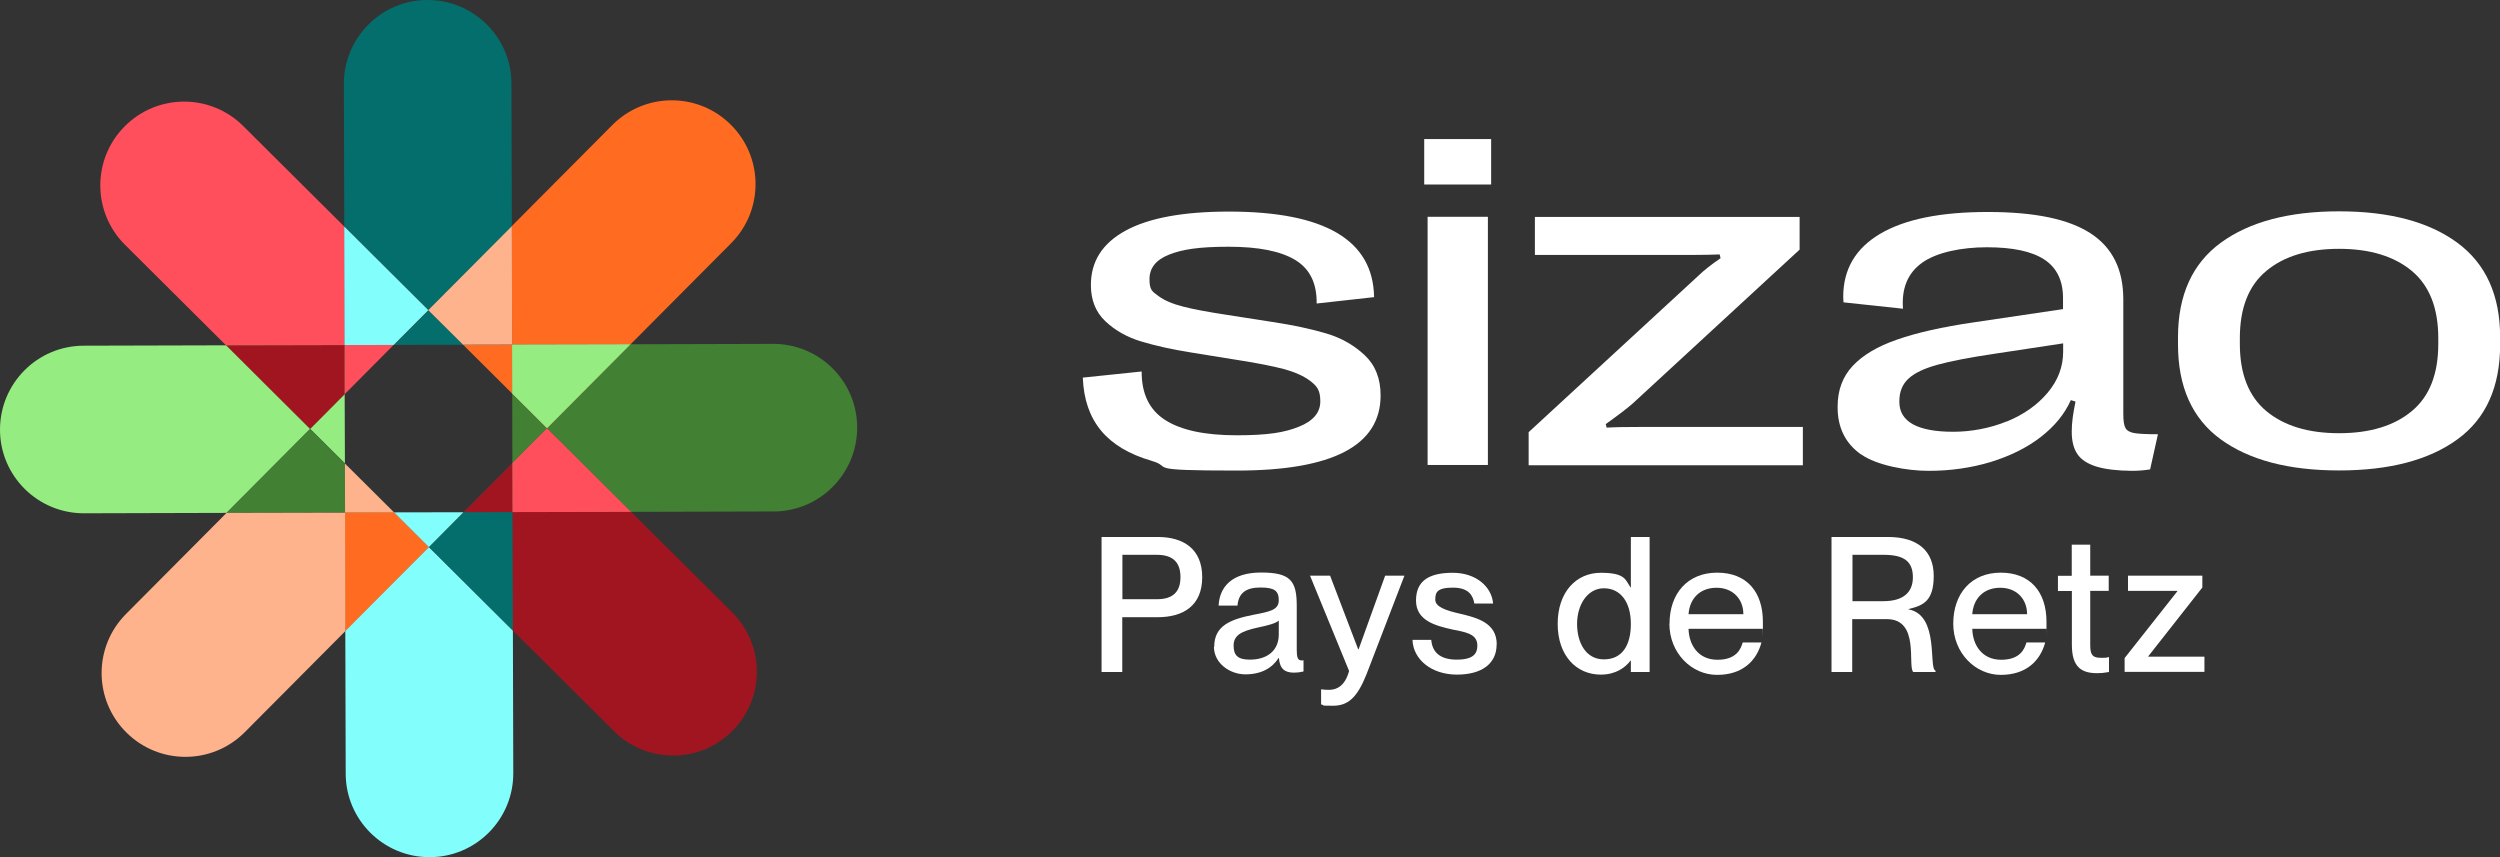<?xml version="1.0" encoding="UTF-8"?> <svg xmlns="http://www.w3.org/2000/svg" id="Calque_1" version="1.1" viewBox="0 0 1920 658.3"><rect x="0" y="0" width="1920" height="658.3" fill="#333333" stroke="none"/><defs><style> .st0 { fill: #a11520; } .st1 { fill: #82fffc; } .st2 { fill: #95ed82; } .st3 { fill: #008cff; } .st4 { fill: #fff; } .st5 { fill: #046e6c; } .st6 { fill: #ffb38c; } .st7 { fill: #428034; } .st8 { fill: #ff6b21; } .st9 { fill: #ff4f5d; } </style></defs><g><path class="st2" d="M173.7,265.2l-109.5.3C28.6,265.6,0,294.5,0,330c0,35.5,29,64.3,64.5,64.2l109.5-.3,64.2-64.5-64.5-64.2Z"></path><polygon class="st2" points="264.7 302.7 238.2 329.4 264.9 355.9 264.7 302.7"></polygon><polygon class="st7" points="265 393.6 265 393.6 264.9 356 238.2 329.4 174 393.9 265 393.6 265 393.6"></polygon><polygon class="st2" points="238.2 329.4 238.2 329.4 264.7 302.7 264.6 265 173.7 265.2 238.2 329.4 238.2 329.4"></polygon><polygon class="st3" points="265 393.6 265 393.6 265 393.6 265 393.6 302.7 393.5 302.7 393.5 265 393.6"></polygon><rect class="st3" x="302.7" y="393.5" width="0" height="0"></rect><rect class="st3" x="264.9" y="356" width="0" height="0" transform="translate(-178.5 340.4) rotate(-51.3)"></rect><rect class="st3" x="264.9" y="356" width="0" height="0"></rect><polygon class="st3" points="328.9 238.2 328.9 238.2 328.9 238.2 328.9 238.2 302.3 264.9 302.3 264.9 328.9 238.2"></polygon><polygon class="st3" points="328.9 238.2 328.9 238.2 302.3 264.9 302.4 264.9 328.9 238.2"></polygon><rect class="st3" x="264.7" y="302.7" width="0" height="0"></rect><polygon class="st3" points="264.8 302.6 264.7 302.7 264.7 302.7 264.8 302.7 264.8 302.6"></polygon><rect class="st3" x="264.7" y="302.7" width="0" height="0" transform="translate(-131.1 231.7) rotate(-38.7)"></rect><polygon class="st3" points="264.8 302.7 264.8 302.7 264.7 302.7 264.7 302.7 264.8 302.7"></polygon><polygon class="st3" points="265 393.6 265 393.6 302.7 393.5 302.6 393.5 265 393.6"></polygon><rect class="st3" x="302.6" y="393.5" width="0" height="0" transform="translate(-190.5 336) rotate(-45.8)"></rect><rect class="st3" x="283.8" y="348.1" width="0" height="53.2" transform="translate(-182 311.6) rotate(-45.1)"></rect><polygon class="st3" points="393.3 264.6 393.3 264.7 393.3 264.7 393.3 264.6 355.6 264.7 355.6 264.7 393.3 264.6"></polygon><polygon class="st3" points="393.3 264.7 393.3 264.6 355.6 264.7 355.7 264.8 393.3 264.7"></polygon><rect class="st3" x="302.3" y="264.9" width="0" height="0" transform="translate(-91 347.8) rotate(-53.1)"></rect><rect class="st3" x="302.3" y="264.9" width="0" height="0"></rect><polygon class="st3" points="302.3 264.9 302.3 264.9 302.3 264.9 302.3 264.9 302.3 264.9"></polygon><polygon class="st3" points="264.8 302.7 302.3 264.9 302.3 264.9 264.8 302.6 264.8 302.7"></polygon><polygon class="st3" points="302.3 264.9 302.4 264.9 302.3 264.9 302.3 264.9 302.3 264.9"></polygon><polygon class="st3" points="302.3 264.9 264.8 302.7 264.8 302.7 302.3 264.9 302.3 264.9"></polygon><polygon class="st3" points="329.4 420.1 329.4 420.1 329.4 420.1 329.4 420.1 356 393.4 355.9 393.4 329.4 420.1"></polygon><rect class="st3" x="356" y="393.4" width="0" height="0"></rect><rect class="st3" x="302.7" y="393.5" width="0" height="0" transform="translate(-175.6 260.3) rotate(-36.9)"></rect><rect class="st3" x="264.9" y="355.9" width="0" height="0"></rect><polygon class="st3" points="264.9 355.9 264.9 355.9 264.9 356 264.9 356 264.9 355.9"></polygon><polygon class="st3" points="329.4 420.1 329.4 420.1 355.9 393.4 355.9 393.4 329.4 420.1"></polygon><rect class="st3" x="355.9" y="393.4" width="0" height="0"></rect><polygon class="st3" points="393.6 393.3 393.6 393.3 393.6 393.3 393.6 393.3 393.5 355.6 393.5 355.6 393.6 393.3"></polygon><rect class="st3" x="393.5" y="355.6" width="0" height="0"></rect><polygon class="st3" points="355.9 393.4 356 393.4 356 393.4 356 393.4 355.9 393.4"></polygon><polygon class="st3" points="302.7 393.5 302.6 393.5 302.7 393.5 302.7 393.5 302.7 393.5"></polygon><polygon class="st3" points="393.6 393.3 393.6 393.3 393.5 355.6 393.5 355.7 393.6 393.3"></polygon><polygon class="st3" points="393.5 355.7 393.5 355.6 393.5 355.6 393.5 355.6 393.5 355.7"></polygon><polygon class="st3" points="393.5 355.6 356 393.4 356 393.4 393.5 355.7 393.5 355.6"></polygon><polygon class="st3" points="264.9 356 302.6 393.5 302.7 393.5 264.9 355.9 264.9 356"></polygon><polygon class="st3" points="393.4 302.3 420.1 328.9 420.1 328.9 420.1 328.9 420.1 328.9 393.4 302.3 393.4 302.3"></polygon><rect class="st3" x="393.4" y="302.3" width="0" height="0" transform="translate(-88.4 420.7) rotate(-51.3)"></rect><rect class="st3" x="393.5" y="355.6" width="0" height="0" transform="translate(-135.9 323.8) rotate(-38.7)"></rect><polygon class="st3" points="355.9 393.4 355.9 393.4 355.9 393.4 356 393.4 355.9 393.4"></polygon><polygon class="st3" points="420.1 328.9 420.1 328.9 393.4 302.3 393.4 302.4 420.1 328.9"></polygon><rect class="st3" x="393.4" y="302.3" width="0" height="0" transform="translate(-88.4 420.7) rotate(-51.3)"></rect><rect class="st3" x="393.5" y="302.4" width="0" height="53.2" transform="translate(-.8 1) rotate(-.1)"></rect><rect class="st3" x="355.6" y="264.7" width="0" height="0"></rect><rect class="st3" x="393.4" y="302.3" width="0" height="0"></rect><polygon class="st3" points="393.5 355.6 393.5 355.6 393.5 355.6 393.5 355.6 393.5 355.6"></polygon><rect class="st3" x="355.6" y="264.7" width="0" height="0" transform="translate(-84.4 318.8) rotate(-43.7)"></rect><rect class="st3" x="374.5" y="256.9" width="0" height="53.2" transform="translate(-90.6 349.1) rotate(-45.1)"></rect><polygon class="st3" points="356 393.4 393.5 355.6 393.5 355.6 355.9 393.4 356 393.4"></polygon><rect class="st3" x="355.6" y="264.7" width="0" height="0"></rect><polygon class="st3" points="393.4 302.3 393.4 302.4 393.4 302.3 393.4 302.3 393.4 302.3"></polygon><rect class="st3" x="302.4" y="264.8" width="53.2" height="0" transform="translate(-.7 .8) rotate(-.1)"></rect><polygon class="st3" points="393.5 355.6 393.5 355.6 393.4 302.4 393.4 302.3 393.5 355.6"></polygon><polygon class="st3" points="355.6 264.8 355.6 264.8 355.6 264.7 355.6 264.7 355.6 264.8"></polygon><polygon class="st3" points="393.4 302.3 355.6 264.8 355.6 264.8 393.4 302.3 393.4 302.3"></polygon><polygon class="st3" points="355.6 264.7 302.4 264.9 302.3 264.9 355.6 264.8 355.6 264.7"></polygon><path class="st9" d="M264.4,174l-77.6-77.2c-25.2-25.1-65.9-25-91,.2h0c-25.1,25.2-25,65.9.2,91l77.6,77.2,91-.2-.2-91Z"></path><polygon class="st9" points="264.7 265 264.7 265 302.3 264.9 328.9 238.2 264.4 174 264.6 265 264.7 265"></polygon><polygon class="st9" points="302.3 264.9 264.7 265 264.8 302.6 302.3 264.9"></polygon><path class="st5" d="M393.1,173.7l-.3-109.5C392.7,28.6,363.8,0,328.3,0c-35.5,0-64.3,29-64.2,64.5l.3,109.5,64.5,64.2,64.2-64.5Z"></path><polygon class="st5" points="328.9 238.2 328.9 238.2 355.6 264.7 393.3 264.6 393.1 173.7 328.9 238.2 328.9 238.2"></polygon><polygon class="st5" points="355.6 264.7 328.9 238.2 302.4 264.9 355.6 264.7"></polygon><polygon class="st1" points="264.7 265 264.7 265 302.3 264.9 328.9 238.2 264.4 174 264.6 265 264.7 265"></polygon><path class="st8" d="M484.3,264.4l77.2-77.6c25.1-25.2,25-65.9-.2-91h0c-25.2-25.1-65.9-25-91,.2l-77.2,77.6.2,91,91-.2Z"></path><polygon class="st8" points="393.3 264.7 393.3 264.7 393.4 302.3 420.1 328.9 484.3 264.4 393.3 264.6 393.3 264.7"></polygon><polygon class="st8" points="393.4 302.3 393.3 264.7 355.7 264.8 393.4 302.3"></polygon><polygon class="st6" points="328.9 238.2 328.9 238.2 355.6 264.7 393.3 264.6 393.1 173.7 328.9 238.2 328.9 238.2"></polygon><path class="st7" d="M593.8,264.1l-109.5.3-64.2,64.5,64.5,64.2,109.5-.3c35.5,0,64.3-29,64.2-64.5,0-35.5-29-64.3-64.5-64.2Z"></path><polygon class="st7" points="420.1 328.9 420.1 328.9 393.5 355.6 393.6 393.3 484.6 393.1 420.1 328.9 420.1 328.9"></polygon><polygon class="st7" points="393.5 355.6 420.1 328.9 393.4 302.4 393.5 355.6"></polygon><polygon class="st2" points="393.3 264.7 393.3 264.7 393.4 302.3 420.1 328.9 484.3 264.4 393.3 264.6 393.3 264.7"></polygon><path class="st0" d="M393.9,484.3l77.6,77.2c25.2,25.1,65.9,25,91-.2h0c25.1-25.2,25-65.9-.2-91l-77.6-77.2-91,.2.2,91Z"></path><polygon class="st0" points="393.6 393.3 393.6 393.3 356 393.4 329.4 420.1 393.9 484.3 393.6 393.3 393.6 393.3"></polygon><polygon class="st0" points="356 393.4 393.6 393.3 393.5 355.7 356 393.4"></polygon><polygon class="st9" points="420.1 328.9 420.1 328.9 393.5 355.6 393.6 393.3 484.6 393.1 420.1 328.9 420.1 328.9"></polygon><path class="st1" d="M265.2,484.6l.3,109.5c0,35.5,29,64.3,64.5,64.2,35.5,0,64.3-29,64.2-64.5l-.3-109.5-64.5-64.2-64.2,64.5Z"></path><polygon class="st1" points="329.4 420.1 329.4 420.1 302.7 393.5 265 393.6 265.2 484.6 329.4 420.1 329.4 420.1"></polygon><polygon class="st5" points="393.6 393.3 393.6 393.3 356 393.4 329.4 420.1 393.9 484.3 393.6 393.3 393.6 393.3"></polygon><path class="st6" d="M174,393.9l-77.2,77.6c-25.1,25.2-25,65.9.2,91h0c25.2,25.1,65.9,25,91-.2l77.2-77.6-.2-91-91,.2Z"></path><polygon class="st6" points="264.9 356 265 393.6 302.6 393.5 264.9 356"></polygon><polygon class="st8" points="329.4 420.1 329.4 420.1 302.7 393.5 265 393.6 265.2 484.6 329.4 420.1 329.4 420.1"></polygon><polygon class="st0" points="238.2 329.4 238.2 329.4 264.7 302.7 264.6 265 173.7 265.2 238.2 329.4 238.2 329.4"></polygon><polygon class="st1" points="302.7 393.5 329.4 420.1 355.9 393.4 302.7 393.5"></polygon></g><g><g><path class="st4" d="M884.4,353.9c-17.2-5-30.1-12.7-38.8-23.2-8.7-10.5-13.4-24.1-14-40.7l45.2-4.7c-.1,17.1,5.9,29.5,18.1,37.3,12.2,7.8,30.5,11.7,54.9,11.7s36.9-2.2,47.8-6.6c11-4.4,16.4-10.9,16.4-19.5s-2.6-11.7-7.7-15.6c-5.1-3.9-12-6.9-20.4-9.2-8.5-2.2-20-4.5-34.7-6.8l-35.9-5.8c-15.1-2.4-28.1-5.3-39-8.6-10.9-3.3-20-8.5-27.4-15.5-7.4-7-11.1-16.3-11.1-27.8,0-18.2,8.9-32.1,26.7-41.8,17.8-9.7,44.2-14.6,79.3-14.6,73.7,0,110.8,21.9,111.5,65.7l-44.1,4.9c.2-15.5-5.2-26.6-16.4-33.4-11.2-6.8-28.2-10.2-51.1-10.2s-35.6,2-45.7,6c-10.2,4-15.2,10.3-15.2,18.9s2.3,9.5,6.8,12.9c4.5,3.4,10.9,6.1,19.1,8.2,8.2,2.1,19.1,4.1,32.8,6.2l35.9,5.6c16,2.4,29.7,5.4,41.2,8.8,11.5,3.4,21.3,9,29.5,16.7,8.2,7.7,12.2,18,12.2,30.9,0,38.5-36.8,57.7-110.4,57.7s-48.2-2.5-65.3-7.4Z"></path><path class="st4" d="M1145.2,141.7h-51.4v-34.9h51.4v34.9ZM1142.7,357.1h-46.3v-190.6h46.3v190.6Z"></path><path class="st4" d="M1174,357.1v-25.2l130.2-120c4.2-4.1,10-8.7,17.2-13.6l-.7-2.9c-5.4.2-12.6.4-21.6.4h-120.3v-29.2h203.3v25.1l-128.2,118.2c-4.1,3.6-11,8.9-20.7,15.8l.7,2.7c7.3-.4,15.9-.5,26-.5h124.7v29.4h-210.6Z"></path><path class="st4" d="M1429.4,349.1c-12-8.4-18.1-20.5-18.1-36.2v-.7c0-12.5,3.8-22.8,11.5-31.1,7.7-8.3,19.1-15.1,34.2-20.3,15.1-5.3,34.7-9.7,58.6-13.2l68.8-10.2v-8.5c0-13.4-4.8-23.3-14.4-29.6-9.6-6.3-24.3-9.4-44-9.4s-38.6,3.9-49.7,11.8c-11.1,7.9-16,19.7-14.8,35.4l-45.7-4.9-.2-4.2c0-21.1,9.4-37.2,28.3-48.4,18.9-11.2,46.4-16.8,82.6-16.8s62,5.4,78.9,16.3c16.9,10.9,25.3,27.8,25.3,50.8v88c0,5.1.5,8.7,1.6,10.7,1.1,2.1,3.4,3.4,6.8,4,3.4.6,9.5.9,18.2.9l-6,27c-4.4.7-9,1.1-13.8,1.1-11.6-.1-20.8-1.2-27.5-3.3-6.7-2.1-11.6-5.2-14.5-9.5-3-4.3-4.4-10.1-4.4-17.3s1-13.6,2.9-23.1l-3.6-1.1c-4.8,10.8-12.6,20.2-23.2,28.4-10.6,8.2-23.4,14.5-38.3,19.1-14.9,4.5-30.8,6.8-47.7,6.8s-39.8-4.2-51.8-12.6ZM1541.3,323.7c12.9-5.3,23.4-12.7,31.3-22.1,7.9-9.4,11.9-19.9,11.9-31.5v-6.4l-52.8,8c-18.9,2.8-33.4,5.6-43.6,8.4-10.2,2.8-17.6,6.3-22.3,10.6-4.7,4.3-7.1,10.1-7.1,17.3v.7c0,7.6,3.5,13.3,10.5,17.2,7,3.8,17.3,5.7,30.9,5.7s28.3-2.7,41.2-8Z"></path><path class="st4" d="M1705.5,337.4c-21.8-15.9-32.8-40.2-32.8-72.9v-5.4c0-32.4,11-56.7,32.9-72.7s52.2-24.1,90.8-24.1,68.9,8,90.8,24.1,32.9,40.3,32.9,72.7v5.4c0,32.7-10.9,57-32.8,72.9-21.8,15.9-52.1,23.9-90.9,23.9s-69-8-90.9-23.9ZM1852.3,315.7c13.6-11.3,20.3-28.5,20.3-51.6v-4.4c0-23.1-6.8-40.3-20.3-51.6-13.6-11.3-32.2-17-55.9-17s-42.4,5.7-55.9,17c-13.6,11.3-20.3,28.5-20.3,51.6v4.4c0,23.1,6.8,40.3,20.3,51.6,13.6,11.3,32.2,17,55.9,17s42.4-5.7,55.9-17Z"></path></g><g><path class="st4" d="M846,412.4h43.2c19.6,0,34.1,9.1,34.1,30.9s-14.5,30.7-34.1,30.7h-27.3v42.1h-15.9v-103.7ZM888.5,460.2c12,0,18.1-5.4,18.1-17s-6.1-17.1-18.1-17.1h-26.5v34.1h26.5Z"></path><path class="st4" d="M932.5,496.9c0-16.5,12.5-21.3,30.9-24.9,11.6-2.2,18.7-3.6,18.7-10.9s-3.2-9.9-14.1-9.9-16.8,4.1-17.6,13.9h-14.5c.7-14.2,10-25.4,32.6-25.4s27.4,6.4,27.4,25.5v33.9c0,5.4.7,8.1,3.5,8.1s.9,0,1.7-.2v8.7c-2.5.6-4.9.9-7.3.9-7,0-10.9-2.8-11.6-11.2h-.3c-4.9,7.7-13.3,12.5-25.4,12.5s-24.2-8.6-24.2-21.2ZM982.1,487.2v-10.6c-2.3,2.2-8.7,3.8-16.3,5.4-13,2.8-18.4,6.2-18.4,13.9s3.6,10.7,12.5,10.7c12.8,0,22.2-6.5,22.2-19.4Z"></path><path class="st4" d="M1006,442.1h15.5l21.6,56.6h.3l20.4-56.6h14.8l-29.1,75.7c-7.3,18.3-14.4,24.2-25.8,24.2s-5.4-.3-9.1-1v-11.6c2.5.3,3.8.4,6.1.4,5.8,0,12.3-2.9,15.4-14.5l-30-73.2Z"></path><path class="st4" d="M1149.4,495c0,14.4-11,23.1-30.5,23.1s-33.6-11.6-34.1-26.7h14.4c.7,8.6,5.8,15.2,19.6,15.2s15.8-5.5,15.8-10.9c0-9.3-9.9-10.3-19.4-12.3-12.9-2.9-27.7-6.8-27.7-22.2s10.3-21.3,28.3-21.3,29.9,10.9,30.9,23.6h-14.4c-1-5.7-3.9-12.2-16.4-12.2s-13.6,3.8-13.6,9.3,8.3,8.3,18.9,10.7c13.5,3.2,28.3,7.1,28.3,23.6Z"></path><path class="st4" d="M1252.5,451.1v-38.7h14.4v103.7h-14.4v-8.7h-.3c-3.9,5.2-11.2,10.7-22.8,10.7-18.8,0-33.1-14.6-33.1-39s14.2-39.2,33.1-39.2,18.9,5.4,22.8,11.2h.3ZM1252.5,479.1c0-16.8-8-27.3-20.7-27.3s-20.6,12.8-20.6,27.3,6.7,27.3,20.6,27.3,20.7-10.6,20.7-27.3Z"></path><path class="st4" d="M1282.2,479c0-23.2,13.9-39.2,36.6-39.2s35.1,14.8,35.1,37.7,0,4.2-.2,5.4h-56.9c.3,12.5,7.5,23.8,22.2,23.8s18-8.4,19.4-13.3h14.4c-3.8,14.2-14.6,24.9-34.1,24.9s-36.6-16.7-36.6-39.3ZM1296.8,471.7h42.1c0-11.6-8-20.3-20.6-20.3s-20.6,8.1-21.5,20.3Z"></path><path class="st4" d="M1406.7,412.4h43.2c22.9,0,35.2,10.7,35.2,29.9s-8,22.8-19.3,25.4v.3c23.9,4.5,15.1,45.4,20.7,47.1v1h-17.1c-4.6-4.4,5.2-40.6-20.2-40.6h-26.7v40.6h-15.9v-103.7ZM1422.7,461.7h23.8c14.7,0,22.6-6.4,22.6-18.3s-6.4-17.3-22.3-17.3h-24.1v35.5Z"></path><path class="st4" d="M1500.1,479c0-23.2,13.9-39.2,36.5-39.2s35.1,14.8,35.1,37.7,0,4.2-.1,5.4h-56.9c.3,12.5,7.5,23.8,22.2,23.8s18-8.4,19.4-13.3h14.4c-3.8,14.2-14.7,24.9-34.1,24.9s-36.5-16.7-36.5-39.3ZM1514.7,471.7h42.1c0-11.6-8-20.3-20.6-20.3s-20.6,8.1-21.5,20.3Z"></path><path class="st4" d="M1591.1,442.1v-23.8h14.2v23.8h14.2v11.7h-14.2v41.8c0,7.8,2.2,9.6,8.3,9.6s3.5-.2,6.1-.6v11.5c-3.8.7-5.9.9-9.1.9-12,0-19.4-4.6-19.4-21.8v-41.3h-10.7v-11.7h10.7Z"></path><path class="st4" d="M1672.2,454.1v-.3h-37.9v-11.7h57.1v9.1l-41.5,52.8v.3h43.1v11.7h-61.3v-10.6l40.5-51.3Z"></path></g></g></svg> 